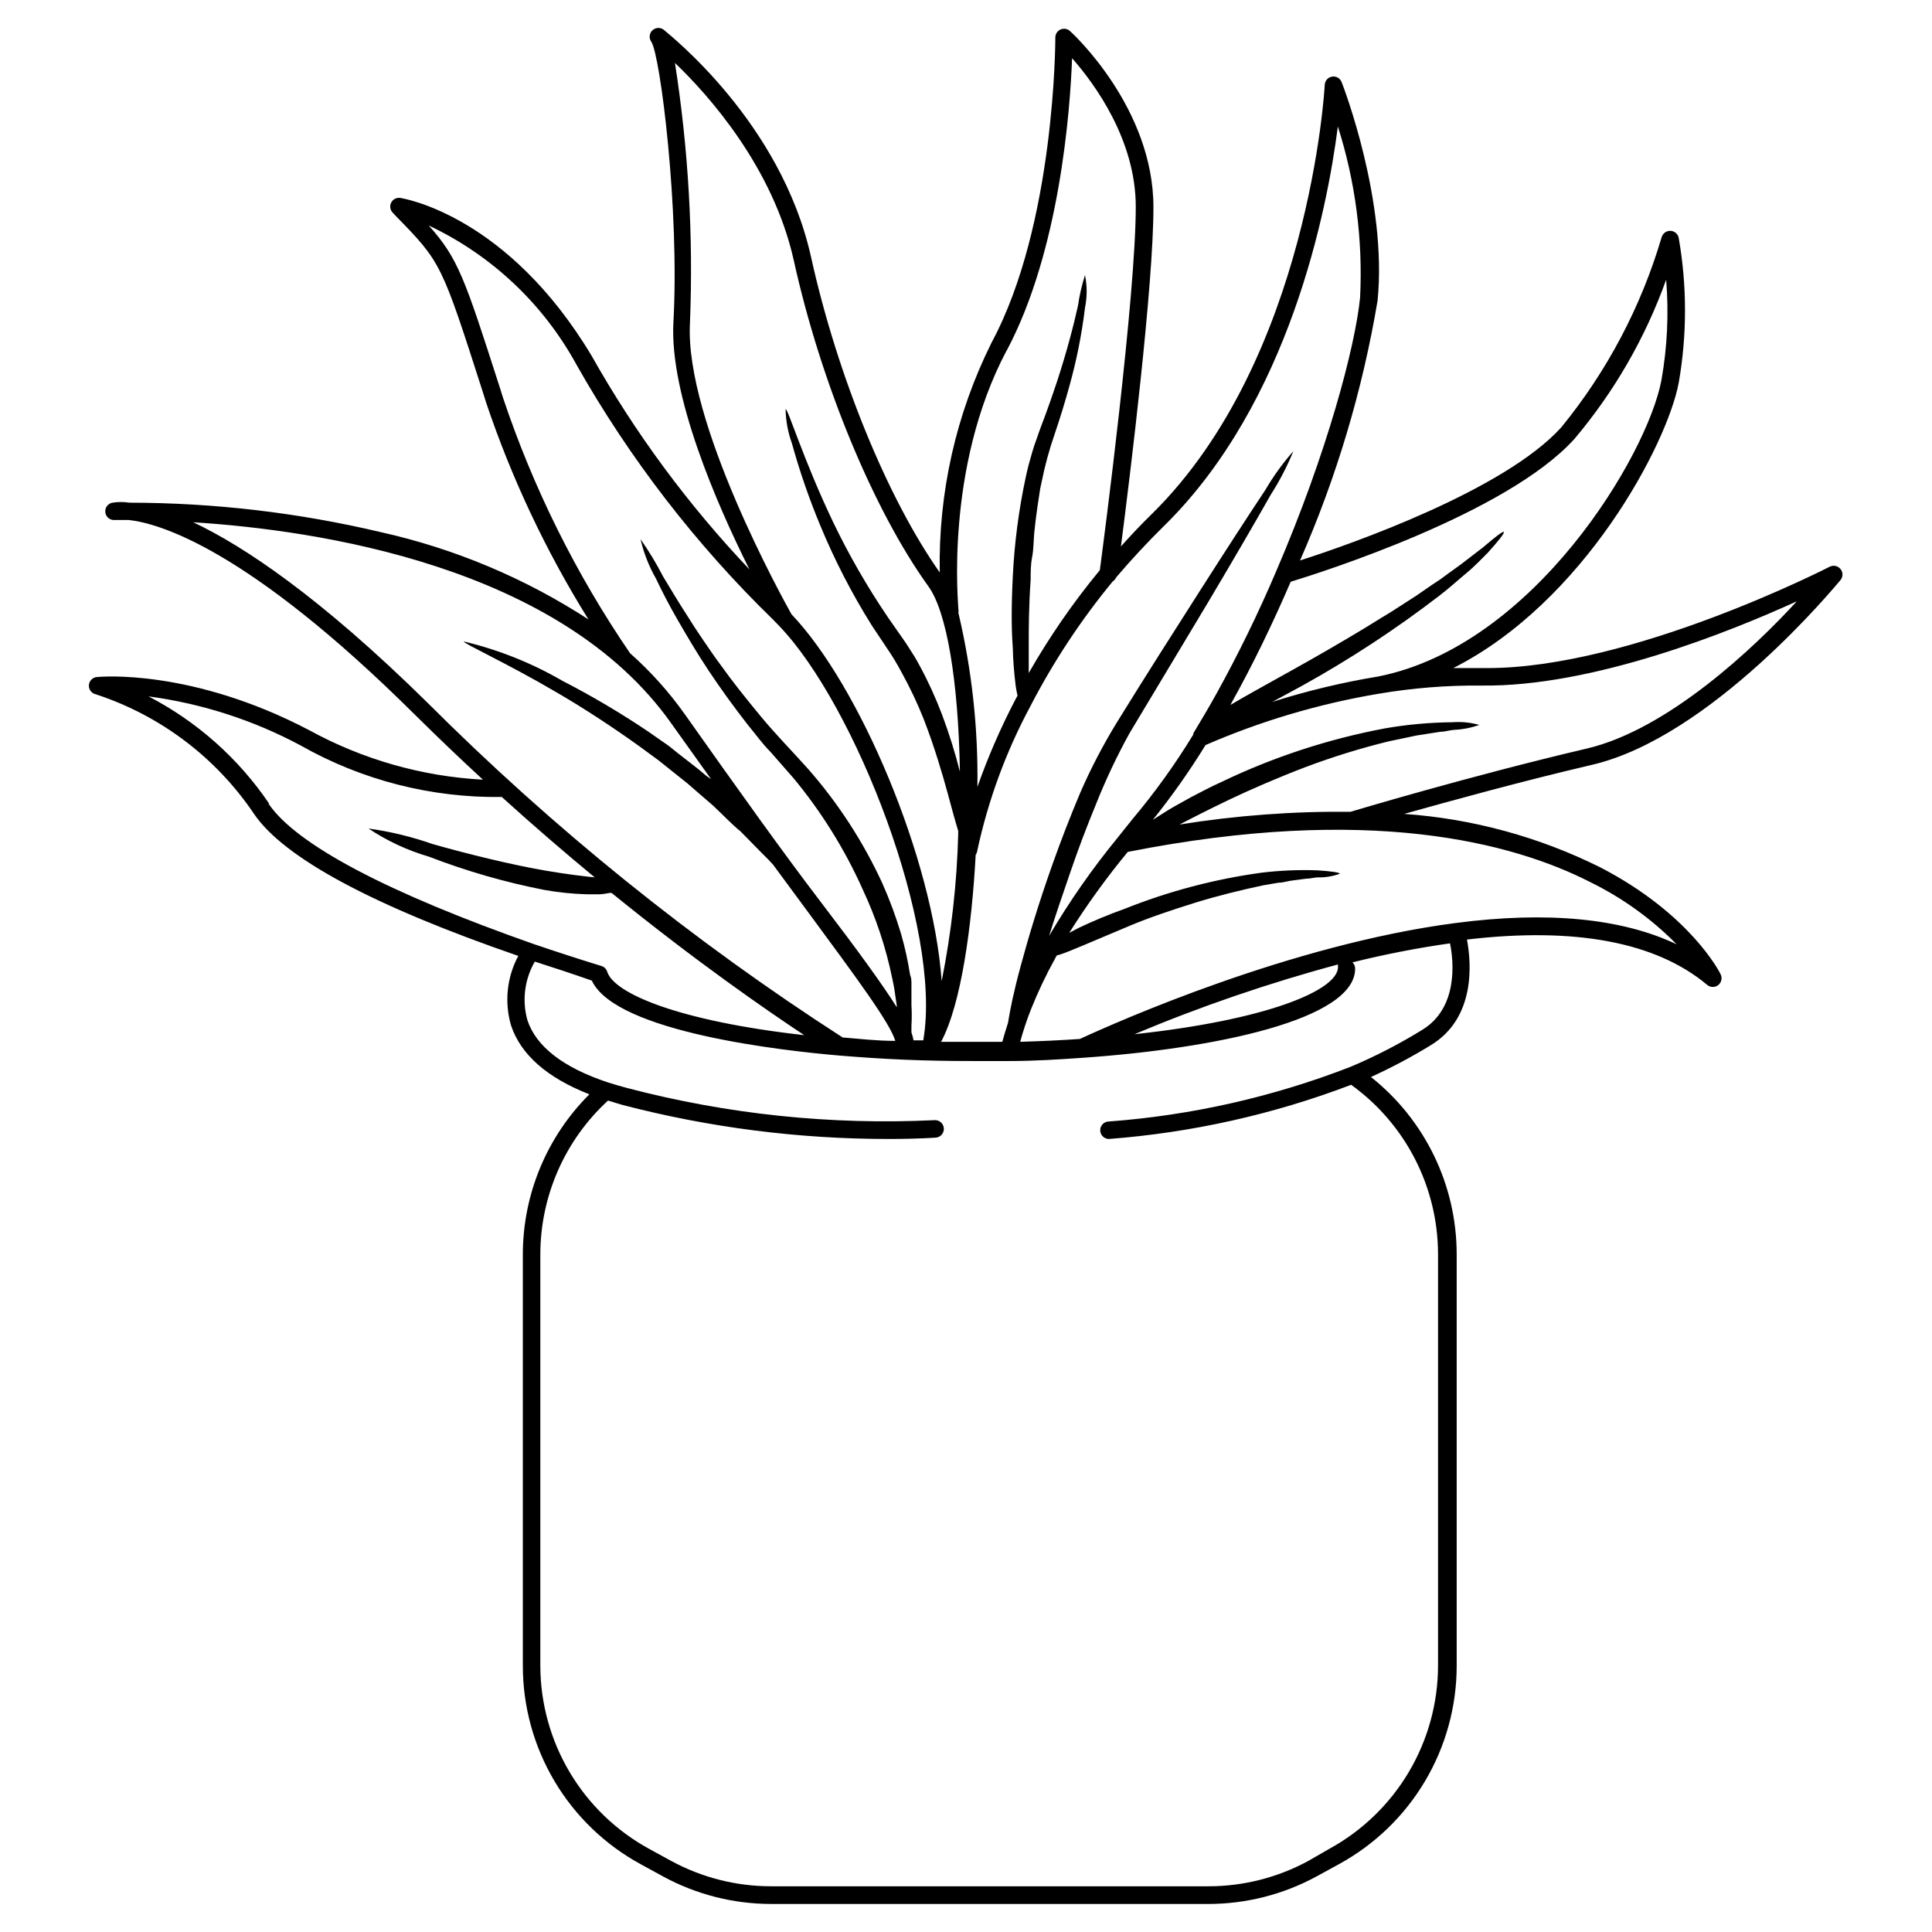 <?xml version="1.0" encoding="UTF-8"?>
<!-- Uploaded to: SVG Repo, www.svgrepo.com, Generator: SVG Repo Mixer Tools -->
<svg fill="#000000" width="800px" height="800px" version="1.1" viewBox="144 144 512 512" xmlns="http://www.w3.org/2000/svg">
 <path d="m631.75 294.8c-0.691-0.859-1.891-1.113-2.871-0.605-0.504 0.25-52.395 26.852-90.688 26.852h-1.059-8.012c34.613-17.48 56.68-59.246 59.75-75.57h0.004c2.223-12.719 2.223-25.723 0-38.441-0.211-1.062-1.133-1.836-2.215-1.863-1.07-0.02-2.023 0.684-2.316 1.711-5.422 18.402-14.465 35.531-26.602 50.383-15.113 16.676-55.418 30.832-69.223 35.266 9.668-22.02 16.574-45.152 20.555-68.871 2.621-26.301-9.02-56.629-9.523-57.887-0.387-1.027-1.441-1.645-2.527-1.473-1.086 0.172-1.902 1.082-1.957 2.18 0 0.707-4.133 72.598-45.695 113.61-2.887 2.82-5.66 5.727-8.312 8.715 2.519-19.496 8.613-69.223 8.613-89.879 0-26.25-21.211-45.898-22.117-46.703h0.004c-0.68-0.621-1.66-0.781-2.5-0.41s-1.383 1.203-1.383 2.121c0 0.504 0 49.523-16.93 80.91l0.004 0.004c-9.402 18.887-14.105 39.766-13.703 60.859-13.805-19.547-27.156-52.145-34.109-83.582-7.961-35.871-37.684-58.996-38.996-60.207-0.902-0.73-2.215-0.68-3.055 0.125-0.844 0.805-0.957 2.109-0.27 3.051 2.367 3.527 7.508 44.488 5.844 74.312-1.059 19.246 11.387 48.012 20.152 65.496v-0.004c-16.234-17.094-30.297-36.133-41.867-56.676-22.219-37.031-49.473-41.562-50.633-41.766-0.992-0.168-1.98 0.328-2.441 1.227s-0.289 1.992 0.43 2.703l0.754 0.805c12.09 12.395 12.09 12.395 23.227 47.105l0.707 2.266-0.004 0.004c6.785 20.184 15.898 39.508 27.156 57.582-16.812-10.93-35.445-18.762-55.016-23.125-21.824-5.164-44.176-7.785-66.602-7.809-1.504-0.234-3.035-0.234-4.535 0-1.223 0.227-2.051 1.379-1.875 2.609 0.176 1.23 1.293 2.102 2.527 1.977h3.68c7.859 0.855 31.285 7.356 75.773 51.539 6.113 6.047 12.141 11.805 18.086 17.281-16.16-0.867-31.914-5.363-46.098-13.148-31.086-16.273-55.117-14.156-56.125-14.059-1.168 0.059-2.106 0.977-2.195 2.137-0.09 1.164 0.699 2.215 1.844 2.449 17.109 5.606 31.859 16.758 41.914 31.691 7.961 11.688 31.488 24.336 70.031 37.633-3.031 5.656-3.719 12.281-1.914 18.441 2.57 7.707 9.523 13.855 20.758 18.238v-0.004c-11.285 11.238-17.629 26.5-17.637 42.422v109.02c-0.004 10.77 2.894 21.336 8.395 30.594 5.496 9.254 13.387 16.859 22.844 22.004l5.894 3.223v0.004c8.797 4.785 18.652 7.297 28.668 7.305h115.88c10.016-0.008 19.867-2.519 28.668-7.305l5.894-3.223v-0.004c9.449-5.148 17.34-12.754 22.836-22.008 5.496-9.258 8.398-19.824 8.398-30.59v-109.07c-0.02-18.297-8.383-35.586-22.723-46.953 5.477-2.492 10.793-5.32 15.922-8.465 11.789-7.203 10.73-21.562 9.523-27.961 28.668-3.375 50.078 0.656 63.633 11.992l-0.004-0.004c0.84 0.734 2.086 0.766 2.961 0.074 0.875-0.688 1.133-1.906 0.617-2.894-0.301-0.656-8.16-16.02-31.891-28.312-16.223-8.07-33.871-12.879-51.945-14.156 12.043-3.375 30.832-8.566 49.523-12.949 31.691-7.203 64.793-47.508 66.102-49.02 0.691-0.852 0.691-2.07 0-2.922zm-70.531-34.461c10.566-12.508 18.809-26.809 24.332-42.219 0.727 8.898 0.301 17.855-1.258 26.648-3.727 19.852-33.754 70.281-74.969 78.492v0.004c-9.539 1.566-18.949 3.82-28.16 6.75l7.91-4.281h-0.004c12.684-7.031 24.828-14.996 36.328-23.832 2.719-2.066 5.039-4.231 7.305-6.098 2.266-1.863 3.981-3.777 5.543-5.289 2.922-3.223 4.535-5.289 4.281-5.543-0.25-0.25-2.266 1.309-5.441 4.031l-5.894 4.535-3.629 2.621-1.914 1.41-2.066 1.359-4.231 2.922-4.535 2.922c-1.512 1.008-3.074 1.965-4.684 2.922l-4.734 2.922c-6.348 3.828-12.746 7.508-18.34 10.629-8.211 4.586-13.551 7.508-16.977 9.574l0.449-0.855c5.441-9.773 10.629-20.453 15.516-31.789 8.062-2.469 57.285-18.039 75.172-37.836zm-108.62 22.922c33.047-32.547 43.125-83.582 45.945-105.75 4.66 14.641 6.656 30 5.894 45.344-1.309 13.047-8.715 41.109-22.219 72.496-4.703 11.043-9.965 21.84-15.77 32.348-2.016 3.629-4.133 7.203-6.195 10.629v0.301c-4.785 7.856-10.156 15.332-16.07 22.371l-4.031 5.039c-6.707 8.184-12.77 16.875-18.137 25.996 1.562-5.039 3.426-10.48 5.644-16.93 2.215-6.449 4.281-11.891 6.852-18.137h-0.004c2.551-6.391 5.492-12.617 8.816-18.641l21.16-35.266c6.551-11.035 12.242-20.809 16.223-27.859v-0.004c2.367-3.688 4.391-7.582 6.047-11.637-2.816 3.191-5.312 6.652-7.457 10.328-4.434 6.648-10.531 16.07-17.383 26.801-6.852 10.73-14.508 22.723-21.965 34.812v0.004c-3.672 5.996-6.922 12.242-9.723 18.691-2.672 6.348-5.039 12.496-7.106 18.289-4.133 11.586-6.75 20.605-8.613 27.457-1.863 6.852-2.82 11.637-3.375 15.113-0.656 2.016-1.16 3.777-1.512 5.039h-16.223c5.391-10.078 8.16-30.883 9.168-49.574 0.215-0.301 0.352-0.645 0.406-1.008 2.871-13.398 7.621-26.32 14.105-38.391 6.082-11.758 13.395-22.836 21.816-33.051 0.402-0.25 0.719-0.621 0.906-1.059 4.027-4.734 8.293-9.32 12.797-13.754zm-41.816-46.352c14.055-26.398 16.824-63.629 17.328-77.484 5.945 6.75 16.879 21.613 16.879 39.348 0 23.578-8.414 88.066-9.523 96.328-7.051 8.527-13.355 17.648-18.84 27.258v-7.457c0-4.383 0-10.078 0.504-17.23 0-1.965 0-4.031 0.402-6.098s0.352-4.231 0.555-6.398c0.203-2.168 0.504-4.383 0.805-6.602l0.504-3.324 0.25-1.664 0.352-1.664 0.004 0.004c0.871-4.41 2.047-8.754 3.527-12.996 1.461-4.332 2.769-8.566 3.879-12.645v-0.004c1.902-6.801 3.285-13.742 4.129-20.758 0.582-2.84 0.582-5.769 0-8.613-0.848 2.648-1.469 5.359-1.863 8.113-1.109 5.039-2.922 12.043-5.492 19.902-1.309 3.93-2.719 8.012-4.332 12.191-0.402 1.008-0.754 2.168-1.16 3.273-0.402 1.109-0.805 2.215-1.109 3.324l-0.957 3.375c-0.301 1.16-0.555 2.266-0.805 3.426-1.859 8.691-3.004 17.52-3.426 26.398-0.402 7.961-0.352 14.008 0 18.641 0.082 3.371 0.336 6.734 0.758 10.078 0.117 0.914 0.285 1.824 0.504 2.719l-0.555 1.008c-3.906 7.477-7.273 15.223-10.078 23.176 0.223-15.516-1.469-30.996-5.035-46.098 0.059-0.301 0.059-0.609 0-0.906 0.051-0.605-3.828-37.383 12.797-68.672zm-87.914-76.227c9.016 8.617 25.996 27.711 31.484 52.297 7.156 32.445 21.113 66.102 35.57 86.254 5.039 6.75 8.062 25.594 8.465 49.273v-0.004c-1.297-5.121-2.879-10.168-4.734-15.113-1.688-4.461-3.672-8.805-5.945-12.996-0.605-1.109-1.211-2.215-1.914-3.273-0.707-1.059-1.359-2.215-2.117-3.273l-4.332-6.195v-0.008c-5.496-8.086-10.383-16.574-14.613-25.391-7.859-16.473-11.891-29.926-12.543-29.824 0.055 3.078 0.617 6.125 1.66 9.016 2.051 7.406 4.559 14.672 7.508 21.766 3.805 9.199 8.371 18.066 13.652 26.5l4.231 6.348 1.008 1.512 0.957 1.562 0.906 1.562 0.855 1.562h0.004c2.184 3.957 4.117 8.047 5.793 12.242 1.562 4.031 2.769 7.609 3.777 10.832 1.008 3.223 1.812 5.996 2.469 8.414 1.359 5.039 2.215 8.16 2.922 10.43v0.805h0.004c-0.34 13.117-1.809 26.18-4.383 39.043-2.316-32.496-21.766-78.344-39.801-97.234-2.066-3.727-28.363-50.984-26.902-77.184h-0.004c0.918-23.047-0.414-46.129-3.977-68.922zm-45.648 88.469-0.707-2.266c-9.371-29.172-11.082-34.41-18.895-43.125h0.004c16.625 7.84 30.332 20.75 39.148 36.879 14.082 24.898 31.637 47.664 52.145 67.609l1.562 1.613c20.152 20.957 43.227 80.055 38.238 109.58-0.008 0.086-0.008 0.168 0 0.254h-2.621c-0.117-0.707-0.305-1.398-0.555-2.066v-1.762-0.004c0.113-1.828 0.113-3.66 0-5.488v-5.742c0-0.707 0-1.461-0.352-2.266v-0.004c-0.562-3.641-1.355-7.242-2.367-10.781-1.383-4.641-3.066-9.184-5.039-13.605-5.059-10.969-11.676-21.152-19.648-30.227-4.281-4.785-8.516-9.07-12.395-13.754-3.879-4.684-7.559-9.27-10.781-13.805-1.664-2.215-3.176-4.484-4.637-6.602-1.461-2.117-2.82-4.231-4.082-6.246-2.57-3.981-4.734-7.609-6.551-10.629h0.004c-1.754-3.406-3.742-6.691-5.945-9.824 0.844 3.656 2.219 7.168 4.082 10.426 1.512 3.176 3.426 6.953 5.793 11.035 2.367 4.082 5.039 8.664 8.16 13.352 3.125 4.684 6.602 9.523 10.379 14.359 1.965 2.367 3.879 5.039 5.945 7.106l6.098 6.953v-0.004c7.488 9.02 13.711 19.02 18.488 29.727 3.461 7.398 6.047 15.176 7.707 23.172 0.301 1.461 0.605 2.82 0.754 4.082 0.152 1.258 0.402 2.418 0.504 3.477v0.352c-3.777-5.996-10.078-14.711-20.152-27.91-10.078-13.199-21.262-28.867-36.125-49.879l0.004 0.004c-4.18-5.871-9.012-11.246-14.406-16.023-14.344-20.984-25.703-43.855-33.758-67.965zm-82.02 33.254c32.848 2.066 97.133 11.539 126.66 53.254l10.578 14.812-1.254-0.859c-0.805-0.656-1.562-1.359-2.418-2.016l-2.519-1.965c-1.715-1.309-3.426-2.672-5.039-3.981l-5.492-3.828c-7.289-4.902-14.859-9.379-22.672-13.402-8.16-4.734-16.969-8.246-26.148-10.426 0 0.605 11.082 5.543 24.887 13.652 6.902 4.031 14.41 8.918 21.562 14.055l5.289 3.879 5.039 4.031 2.469 1.965 2.316 2.016 4.434 3.828c2.769 2.57 5.039 5.039 7.356 6.902l5.344 5.441 2.117 2.117 1.16 1.258 9.219 12.496c13.25 17.984 21.766 29.473 23.176 34.207-5.039 0-9.523-0.555-13.957-0.906-39.781-25.625-76.715-55.418-110.18-88.871-28.414-27.961-48.566-41.363-61.918-47.66zm20.152 74.613c-8.125-12.008-19.121-21.793-31.992-28.465 14.109 1.879 27.762 6.281 40.305 12.996 16.238 9.211 34.641 13.922 53.305 13.656 8.516 7.707 16.828 14.863 24.637 21.312-2.82-0.301-6.902-0.754-12.848-1.762-9.168-1.562-21.008-4.484-30.23-7.106v-0.004c-5.473-1.918-11.129-3.285-16.875-4.078 4.93 3.285 10.332 5.801 16.02 7.457 9.918 3.824 20.148 6.777 30.582 8.816 3.711 0.66 7.465 1.051 11.234 1.156h3.578c0.812-0.062 1.621-0.18 2.418-0.352h0.605c22.52 18.289 41.012 31.035 51.035 37.684-33.605-3.777-50.383-11.133-52.195-16.777-0.223-0.75-0.812-1.336-1.562-1.559-6.246-1.914-12.242-3.879-17.887-5.793-38.539-13.555-62.875-26.25-70.328-37.234zm305.56 59.902c-6.059 3.738-12.391 7.004-18.945 9.773-20.523 7.984-42.121 12.875-64.082 14.512-1.281 0-2.32 1.035-2.32 2.316s1.039 2.316 2.32 2.316c21.973-1.676 43.59-6.512 64.184-14.355 14.434 10.398 23 27.098 23.023 44.887v109.07c-0.016 9.93-2.703 19.668-7.769 28.203-5.07 8.535-12.34 15.551-21.047 20.316l-5.594 3.223c-8.121 4.402-17.211 6.707-26.449 6.703h-115.88c-9.238 0.004-18.332-2.301-26.453-6.703l-5.894-3.223c-8.707-4.766-15.977-11.781-21.043-20.316-5.07-8.535-7.754-18.273-7.773-28.203v-109.07c0.031-15.477 6.535-30.238 17.938-40.707l3.828 1.16c23.031 5.996 46.734 9.027 70.531 9.016 7.758 0 12.395-0.352 12.496-0.352 1.281-0.098 2.238-1.215 2.141-2.492-0.098-1.281-1.215-2.238-2.492-2.141-27.414 1.324-54.871-1.547-81.418-8.516-1.613-0.402-3.223-0.906-5.039-1.461-11.891-3.93-19.094-9.523-21.41-16.523v-0.004c-1.461-5.223-0.754-10.82 1.965-15.516 5.039 1.613 10.078 3.273 15.113 5.039 6.398 13.805 51.438 18.641 65.496 19.852 5.492 0.453 11.336 0.855 17.332 1.109 5.996 0.25 11.941 0.352 17.938 0.352h9.824c6.5 0 13.047-0.402 19.445-0.855 34.914-2.418 72.246-10.078 72.246-23.629v-0.004c0-0.625-0.254-1.227-0.707-1.66 8.523-2.125 17.152-3.805 25.848-5.039 1.008 4.836 2.164 17.129-7.356 22.922zm-76.277 1.16c17.547-7.375 35.574-13.555 53.957-18.492-0.035 0.234-0.035 0.473 0 0.707-0.102 6.195-18.891 14.008-53.957 17.785zm143.69-23.832c-14.559-6.902-34.207-8.816-58.543-5.644-43.73 5.691-89.777 26.199-99.602 30.73-5.039 0.352-10.531 0.605-15.82 0.754l-0.004 0.008c0.785-2.887 1.727-5.731 2.824-8.516 1.859-4.664 4.016-9.207 6.449-13.602l0.402-0.754 1.008-0.301c1.41-0.453 3.426-1.309 6.348-2.519 2.922-1.211 6.801-2.871 11.941-5.039 5.141-2.168 11.133-4.18 17.281-6.098 6.144-1.914 12.445-3.426 18.086-4.637l4.133-0.707c1.309 0 2.621-0.504 3.828-0.605l3.477-0.453c1.059 0 2.066-0.301 2.973-0.352h-0.004c2.023 0.062 4.043-0.262 5.945-0.957 0-0.352-2.168-0.656-5.844-0.906-4.93-0.184-9.863 0.02-14.762 0.605-12.508 1.699-24.758 4.934-36.477 9.621-4.129 1.477-8.18 3.156-12.141 5.039l-2.469 1.309c4.707-7.481 9.887-14.648 15.516-21.461 63.73-12.594 101.97-2.57 122.78 8.113h0.004c8.414 4.152 16.078 9.688 22.672 16.371zm-23.73-51.891c-30.984 7.254-62.371 16.676-62.676 16.777-15.18-0.16-30.352 0.969-45.34 3.375 3.324-1.715 7.609-3.93 13.199-6.602 5.594-2.672 13.148-5.945 20.453-8.715 7.086-2.652 14.32-4.891 21.664-6.699l5.039-1.059 2.367-0.504 2.266-0.352 4.18-0.656c1.309 0 2.519-0.453 3.629-0.504 2.269-0.105 4.512-0.547 6.652-1.309-2.309-0.648-4.715-0.887-7.106-0.707-5.977 0.055-11.941 0.594-17.832 1.613-15.02 2.816-29.605 7.594-43.379 14.207l-2.266 1.059-2.117 1.059-3.777 1.965c-2.316 1.309-4.332 2.367-6.047 3.426l-3.981 2.519v-0.004c5.062-6.301 9.723-12.914 13.953-19.797 14.691-6.387 30.102-10.953 45.898-13.605 8.988-1.523 18.09-2.25 27.207-2.164 29.523 0.402 65.898-14.258 83.582-22.32-11.234 12.293-34.16 33.957-55.57 38.996z"/>
</svg>